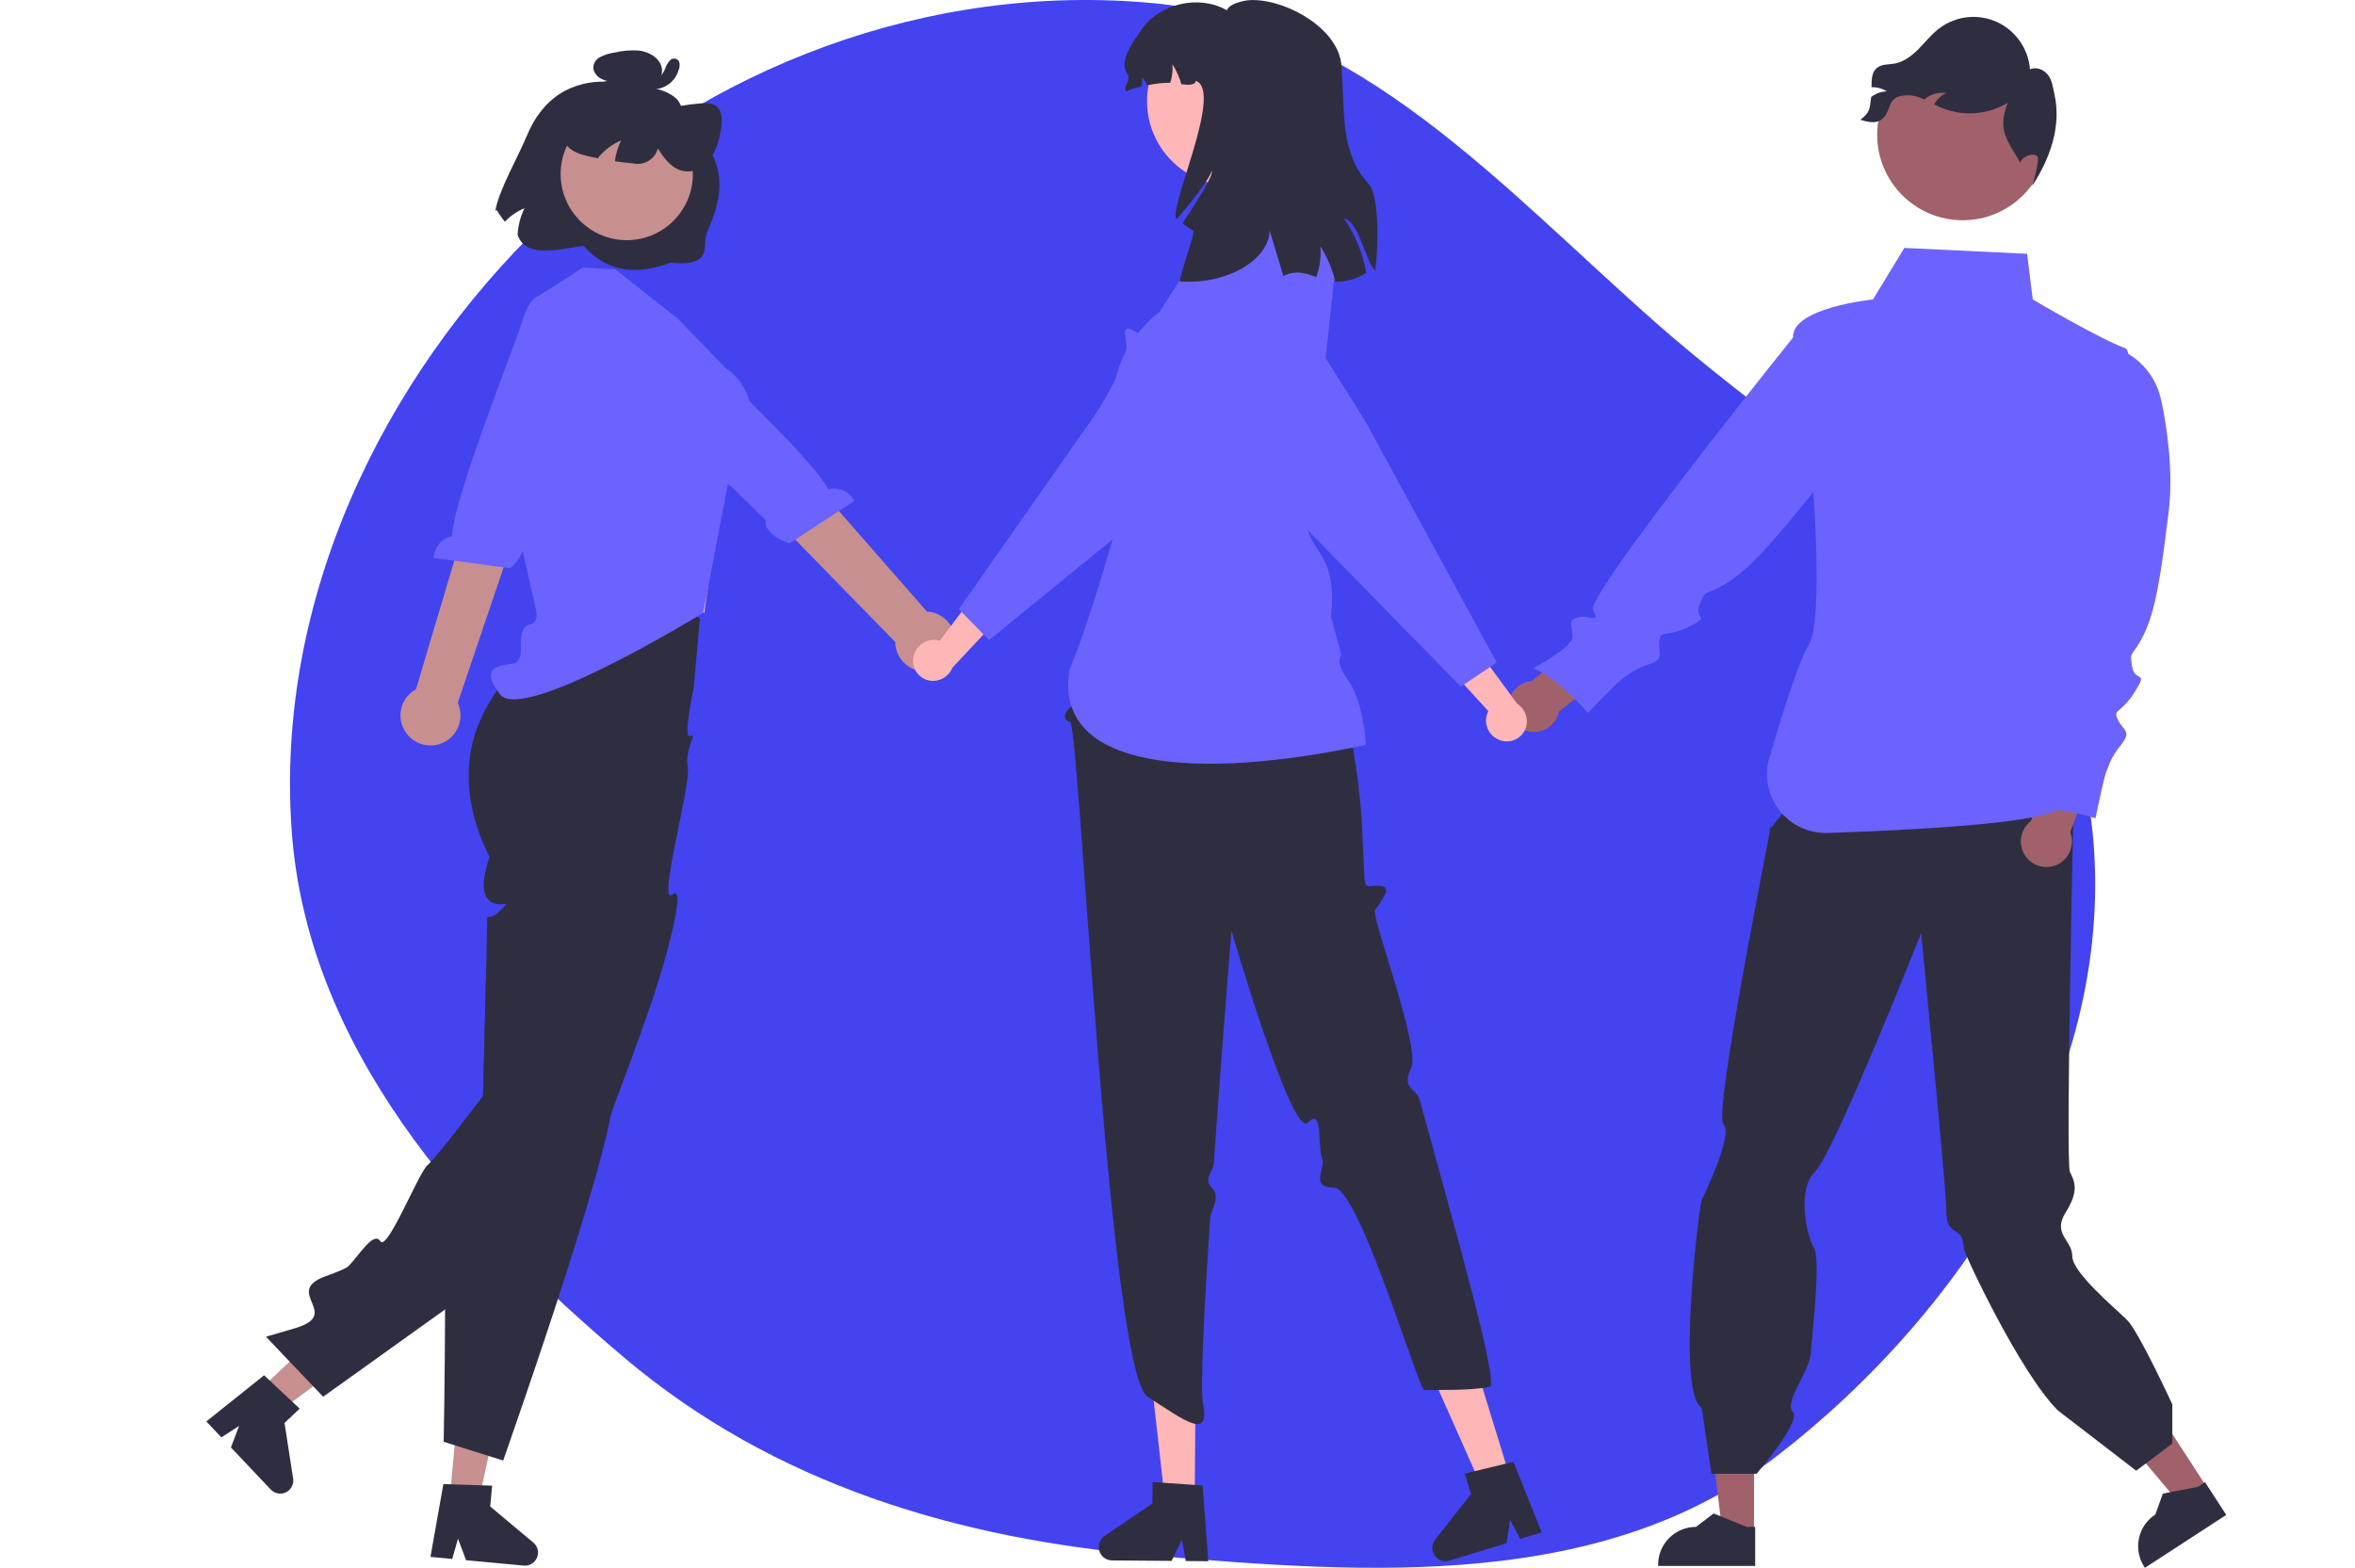 <svg width="446" height="297" viewBox="0 0 446 297" fill="none" xmlns="http://www.w3.org/2000/svg">
<path fill-rule="evenodd" clip-rule="evenodd" d="M218.253 0.584C257.295 4.196 284.342 35.406 313.817 61.336C346.694 90.26 391.632 113.563 396.253 157.179C401.105 202.971 372.916 247.711 336.54 275.811C303.659 301.212 259.61 298.188 218.253 294.685C181.452 291.567 146.658 281.172 118.392 257.331C87.056 230.9 58.102 198.143 55.226 157.179C52.194 113.977 72.08 71.814 103.267 41.857C133.831 12.5 176.112 -3.314 218.253 0.584Z" fill="#4343F0"/>
<path d="M418.039 281.866L413.034 285.12L398.082 267.338L405.481 262.528L418.039 281.866Z" fill="#A0616A"/>
<path d="M421.618 286.979L406.215 297L406.085 296.802C403.931 293.487 404.869 289.059 408.183 286.905L409.609 282.941L416.249 281.662L417.594 280.786L421.618 286.979Z" fill="#2F2E41"/>
<path d="M332.193 290.406H326.214L323.375 267.344H332.193V290.406Z" fill="#A0616A"/>
<path d="M332.404 296.642H314.026V296.407C314.026 292.456 317.229 289.251 321.179 289.251L324.536 286.701L330.799 289.251H332.404V296.642Z" fill="#2F2E41"/>
<path d="M394.04 149.337L340.457 150.516L335.144 157.16C335.144 157.16 335.6 154.82 335.193 157.388C334.786 159.957 324.449 211.248 326.399 212.971C328.349 214.694 322.697 226.567 322.277 227.29C321.857 228.012 317.383 263.763 322.277 266.702L324.116 279.18H332.675C332.675 279.18 341.247 269.252 339.525 267.455C337.803 265.658 342.734 259.675 342.925 256.464C343.117 253.254 344.912 238.706 343.518 236.372C342.123 234.038 340.235 225.283 343.777 221.887C347.319 218.491 363.833 176.776 363.833 176.776C363.833 176.776 368.634 225.678 368.622 229.519C368.609 234.514 371.886 232.038 371.886 236.422C371.886 237.305 382.556 260.07 389.733 267.189L404.562 278.606L411.406 273.469V266.047C411.406 266.047 405.062 252.278 402.846 250.067C400.631 247.857 392.46 241.077 392.46 237.978C392.46 234.878 388.616 233.798 391.202 229.685C393.787 225.573 392.905 223.801 392.016 222.035C391.127 220.269 392.812 147.688 392.812 147.688L394.04 149.337Z" fill="#2F2E41"/>
<path d="M371.701 41.721C380.644 41.721 387.893 34.467 387.893 25.519C387.893 16.571 380.644 9.317 371.701 9.317C362.758 9.317 355.508 16.571 355.508 25.519C355.508 34.467 362.758 41.721 371.701 41.721Z" fill="#A0616A"/>
<path d="M384.635 155.53L389.196 141.804L397.397 143.316L392.065 157.66C393.028 160.154 391.788 162.958 389.295 163.921C386.802 164.884 384 163.643 383.037 161.148C382.26 159.129 382.914 156.839 384.642 155.536L384.635 155.53Z" fill="#A0616A"/>
<path d="M290.107 129.004L301.277 119.816L307.411 125.466L295.26 134.759C294.748 137.383 292.205 139.093 289.582 138.581C286.96 138.068 285.25 135.524 285.763 132.9C286.176 130.776 287.953 129.183 290.113 129.004H290.107Z" fill="#A0616A"/>
<path d="M352.312 22.685C354.058 23.229 355.743 23.55 356.878 22.117C358.014 20.685 357.717 19.048 359.408 18.357C360.821 17.881 362.358 17.956 363.722 18.554C363.969 18.647 364.209 18.746 364.438 18.851C364.567 18.74 364.703 18.628 364.845 18.523C365.919 17.758 367.245 17.437 368.548 17.622C367.597 18.085 366.807 18.832 366.307 19.765C366.776 19.999 367.252 20.234 367.727 20.431C371.812 22.105 376.44 21.753 380.223 19.487C378.353 24.42 379.81 26.174 382.55 30.681L382.661 30.947C382.389 29.767 385.975 28.403 385.975 30.113C385.814 31.867 385.432 33.596 384.833 35.25C388.35 29.946 390.43 23.741 389.066 17.789C388.776 16.541 388.647 15.195 387.851 14.183C387.061 13.17 385.598 12.578 384.444 13.152C384.006 7.237 378.859 2.791 372.948 3.229C370.843 3.384 368.838 4.155 367.171 5.446C365.746 6.545 364.623 7.99 363.352 9.274C362.08 10.558 360.575 11.732 358.791 12.046C357.662 12.244 356.391 12.127 355.49 12.843C354.447 13.67 354.434 15.128 354.441 16.523C355.465 16.492 356.471 16.77 357.335 17.313C356.28 17.338 355.255 17.702 354.416 18.338C354.397 18.351 354.385 18.357 354.373 18.375C354.064 20.728 354.188 21.222 352.324 22.691L352.312 22.685Z" fill="#2F2E41"/>
<path d="M409.282 75.786C408.517 72.131 406.27 68.963 403.074 67.037C402.956 66.432 402.747 66.043 402.426 65.931C397.822 64.295 384.974 56.731 384.974 56.731L383.9 48.081L360.654 46.963L354.705 56.731C354.705 56.731 339.296 58.281 339.58 63.925C335.846 68.58 319.234 89.395 309.28 103.158C304.522 109.733 301.282 114.704 301.696 115.525C303.097 118.297 301.128 116.427 298.925 116.927C296.722 117.427 297.79 118.73 297.839 120.65C297.888 122.57 290.316 126.608 290.316 126.608C294.939 128.263 300.727 135.055 300.727 135.055C300.727 135.055 306.33 129.146 307.348 128.529C308.367 127.911 308.934 127.01 312.156 125.892C315.377 124.775 314.026 123.922 314.26 121.551C314.495 119.18 315.278 120.934 319.802 118.748C324.325 116.562 320.653 117.396 321.906 114.408C323.159 111.419 322.758 113.055 326.83 110.586C329.28 109.104 331.706 106.918 335.087 103.158C337.334 100.657 339.993 97.465 343.363 93.309C343.387 93.278 343.406 93.254 343.431 93.223C343.659 96.594 343.832 99.959 343.937 103.158C344.233 112.234 343.949 119.89 342.628 122.002C340.777 124.96 337.636 134.864 335.087 143.557C333.366 149.448 336.735 155.616 342.622 157.345C343.751 157.678 344.93 157.827 346.109 157.79C361.931 157.265 385.085 156.061 389.602 153.412C392.058 153.764 394.484 154.295 396.859 155.005C396.859 155.005 398.458 147.015 398.989 145.953C399.519 144.885 399.519 143.823 401.648 141.162C403.777 138.5 402.179 138.5 401.118 136.37C400.05 134.24 401.648 135.302 404.314 131.042C406.974 126.781 404.314 129.442 403.783 126.25C403.253 123.052 403.783 124.651 405.912 120.391C407.677 116.859 408.708 112.228 409.924 103.17C410.177 101.299 410.43 99.237 410.707 96.958C411.614 89.419 410.467 81.368 409.307 75.798L409.282 75.786Z" fill="#6C63FF"/>
<path d="M49.147 263.337L52.942 267.35L70.566 254.285L64.969 248.357L49.147 263.337Z" fill="#C78F8F"/>
<path d="M55.367 265.553L51.072 261.515L50.017 260.527L39.075 269.276L41.92 272.283L45.271 270.135L43.734 274.197L51.282 282.175C52.219 283.169 53.781 283.212 54.768 282.274C55.354 281.718 55.638 280.903 55.515 280.1L53.886 269.56L56.755 266.844L55.373 265.547L55.367 265.553Z" fill="#2F2E41"/>
<path d="M132.566 117.186L131.363 130.332C131.363 130.332 129.265 140.235 130.715 139.433C132.165 138.63 129.561 142.242 130.246 145.379C130.931 148.515 124.377 171.874 127.345 169.453C130.314 167.033 125.63 183.753 122.668 192.002C121.761 194.553 120.829 197.134 119.891 199.696C119.706 200.215 119.521 200.727 119.329 201.246C118.114 204.58 116.898 207.865 115.732 210.964C115.565 211.397 115.405 211.829 115.244 212.255C115.238 212.267 115.238 212.28 115.232 212.28C111.393 222.387 108.104 230.34 106.79 231.655C106.105 232.341 95.237 240.195 84.284 248.061C72.787 256.316 61.198 264.59 61.198 264.59L50.374 253.229C50.374 253.229 50.633 253.155 51.121 253.007C52.022 252.747 53.688 252.26 55.872 251.611C64.981 248.925 53.41 244.745 61.679 241.757C64.012 240.917 65.567 240.262 65.919 239.917C67.974 237.91 70.732 233.125 72.034 235.131C73.337 237.138 79.242 222.227 80.945 220.751C81.859 219.954 84.839 216.231 87.394 212.959C89.591 210.143 91.479 207.655 91.479 207.655C91.479 207.655 91.516 206.321 91.572 204.197C91.652 201.054 91.769 196.17 91.893 191.28C91.893 191.28 91.893 191.278 91.893 191.274C91.936 189.434 91.979 187.594 92.022 185.846C92.053 184.494 92.084 183.191 92.115 181.987C92.195 178.382 92.251 175.652 92.251 174.973C92.251 172.744 92.251 174.479 94.01 173.133C94.275 172.929 94.522 172.701 94.756 172.466C95.133 172.127 95.478 171.756 95.793 171.361C95.922 171.083 95.114 171.46 94.065 171.25C93.497 171.139 92.973 170.867 92.547 170.472C90.338 168.484 92.72 162.371 92.72 162.371C87.697 152.319 88.061 144.076 90.412 137.722C92.171 133.166 94.96 129.072 98.564 125.775C99.934 124.466 101.427 123.293 103.025 122.274L103.18 121.44L104.877 112.246C105.778 111.752 106.716 111.32 107.685 110.968C110.696 109.888 113.936 109.567 117.102 110.03C120.249 110.487 123.297 111.475 126.117 112.95C128.419 114.111 130.585 115.531 132.56 117.186H132.566Z" fill="#2F2E41"/>
<path d="M85.173 283.817L90.671 284.33L95.306 262.873L87.191 262.12L85.173 283.817Z" fill="#C78F8F"/>
<path d="M101.008 292.227L92.837 285.38L93.207 281.44L91.307 281.378L85.42 281.187H85.413L83.969 281.138L81.519 294.932L85.648 295.314L86.74 291.486L88.264 295.561L90.449 295.765L99.193 296.58C99.267 296.58 99.348 296.592 99.422 296.592C100.125 296.592 100.792 296.29 101.261 295.765C101.619 295.37 101.835 294.876 101.884 294.345C101.958 293.536 101.631 292.746 101.008 292.227Z" fill="#2F2E41"/>
<path d="M115.738 210.964C113.646 222.356 104.791 249.067 99.434 264.701C96.997 271.845 95.294 276.68 95.294 276.68L92.517 275.803H92.511L87.814 274.321L86.105 273.778H86.099L84.025 273.117C84.025 273.117 84.266 260.36 84.291 248.061C84.309 242.905 84.285 237.823 84.186 233.798C84.075 229.408 83.883 226.265 83.569 225.641C82.267 223.085 84.445 222.813 86.747 222.171C89.055 221.523 87.253 220.547 86.358 218.473C85.753 217.089 86.944 215.243 87.79 214.194C88.024 213.897 88.271 213.613 88.536 213.348C88.536 213.348 88.129 213.206 87.401 212.959C89.598 210.143 91.486 207.655 91.486 207.655C91.486 207.655 91.523 206.321 91.579 204.197C91.659 201.054 91.776 196.17 91.9 191.28C91.9 191.28 91.9 191.278 91.9 191.274C91.943 189.434 91.986 187.594 92.029 185.846C95.559 188.557 98.99 191.212 102.1 193.67C102.107 193.67 102.113 193.682 102.113 193.694C109.586 199.603 115.195 204.345 115.985 205.852C116.343 206.531 116.22 208.346 115.738 210.964Z" fill="#2F2E41"/>
<path d="M101.767 94.964L102.927 105.695L102.248 119.767L133.399 116.068L136.324 94.964L132.597 95.001L101.767 94.964Z" fill="#FFB6B6"/>
<path d="M128.271 60.3L116.546 51.038L110.394 50.68L101.261 56.534L99.027 67.951L93.738 80.806L101.495 115.494C101.495 115.494 102.223 117.983 100.317 118.285C98.41 118.588 98.638 122.255 98.638 122.255C98.638 122.255 99.027 125.435 97.176 125.713C95.324 125.991 90.387 125.991 94.707 131.548C99.027 137.105 133.196 116.087 133.196 116.087L138.157 90.037C138.157 90.037 147.784 77.101 137.417 69.698L128.278 60.306L128.271 60.3Z" fill="#6C63FF"/>
<path d="M77.082 139.056C75.132 136.617 75.521 133.061 77.958 131.11C78.218 130.9 78.495 130.714 78.785 130.56L93.534 81.04L102.754 85.684L86.69 133.153C88.005 136.006 86.764 139.383 83.913 140.699C81.531 141.798 78.705 141.125 77.076 139.062L77.082 139.056Z" fill="#C78F8F"/>
<path d="M103.377 56.071C103.377 56.071 100.742 54.669 98.94 60.733C97.496 65.592 85.784 94.513 85.636 101.546C83.655 101.966 82.205 103.676 82.118 105.701L96.602 107.64C99.132 105.504 99.798 102.62 98.817 101.762L101.964 93.167L115.084 65.826L105.309 57.034L103.384 56.052L103.377 56.071Z" fill="#6C63FF"/>
<path d="M180.762 122.78C181.472 119.736 179.577 116.698 176.535 115.994C176.208 115.92 175.881 115.871 175.548 115.852L141.718 77.194L134.541 85.764L169.537 121.613C169.58 124.75 172.16 127.263 175.301 127.213C177.923 127.176 180.182 125.342 180.762 122.78Z" fill="#C78F8F"/>
<path d="M121.187 59.331C121.187 59.331 122.958 56.929 127.203 61.615C130.604 65.369 153.665 86.381 156.843 92.661C158.812 92.179 160.854 93.099 161.811 94.89L149.592 102.904C146.389 102.071 144.544 99.761 145.056 98.564L138.509 92.179L114.861 73.205L119.878 61.047L121.187 59.331Z" fill="#6C63FF"/>
<path d="M284.103 140.235C282.072 139.532 280.968 137.34 281.616 135.29C281.684 135.092 281.764 134.895 281.863 134.709L272.52 124.497L276.031 117.927L287.318 133.302C288.836 134.265 289.515 136.123 288.978 137.84C288.33 139.828 286.188 140.915 284.201 140.266C284.17 140.254 284.133 140.242 284.103 140.235Z" fill="#FFB6B6"/>
<path d="M224.201 62.665C223.892 64.11 223.861 65.592 224.102 67.049C224.164 67.463 224.256 67.87 224.367 68.272C224.787 69.772 225.182 71.149 225.564 72.396C225.787 73.168 226.021 73.897 226.243 74.576C227.521 78.527 228.52 80.763 229.23 81.232C229.576 81.46 229.915 81.67 230.254 81.88C231.97 82.93 233.21 83.689 232.377 85.622C232.254 85.9 232.112 86.165 231.951 86.418C231.674 86.844 231.371 87.252 231.044 87.635C230.853 87.851 230.68 88.079 230.526 88.32C230.322 88.629 230.23 88.882 230.341 89.117C230.483 89.407 230.871 89.549 231.705 89.586C231.84 89.586 231.988 89.598 232.155 89.598C232.211 89.598 232.26 89.598 232.322 89.598C232.427 89.598 232.55 89.598 232.673 89.598C233.704 89.58 235.037 90.123 236.462 90.951C240.671 93.402 245.626 98.341 245.688 98.397L276.648 130.072L277.253 129.671L278.685 128.708L279.178 128.374L279.746 127.991L282.208 126.343L283.455 125.509L275.47 110.839L274.6 109.246L273.853 107.869L258.61 79.855L252.557 70.223L251.205 68.074L245.447 58.923C242.029 53.477 234.846 51.841 229.403 55.262C229.316 55.317 229.23 55.373 229.144 55.428C226.626 57.108 224.855 59.695 224.207 62.653L224.201 62.665Z" fill="#6C63FF"/>
<path d="M226.255 284.015L220.584 283.966L218.072 261.564L226.44 261.632L226.255 284.015Z" fill="#FFB6B6"/>
<path d="M227.754 281.397L226.273 281.298L220.232 280.885L218.288 280.755L218.251 284.812L209.192 290.961C208.032 291.752 207.729 293.326 208.519 294.487C208.988 295.179 209.766 295.592 210.599 295.598L221.873 295.691L223.848 291.69L224.57 295.716L228.828 295.753L227.754 281.397Z" fill="#2F2E41"/>
<path d="M285.972 279.866L280.548 281.533L271.396 260.935L279.4 258.477L285.972 279.866Z" fill="#FFB6B6"/>
<path d="M286.614 276.92L285.17 277.272L279.289 278.699L277.395 279.162L278.586 283.046L271.804 291.64C270.934 292.739 271.125 294.339 272.224 295.209C272.878 295.728 273.742 295.889 274.538 295.642L285.319 292.326L285.991 287.911L287.898 291.529L291.965 290.276L286.614 276.92Z" fill="#2F2E41"/>
<path d="M214.845 95.656L204.021 127.127L203.663 129.646C200.935 132.24 204.36 133.092 203.077 133.777C201.793 134.462 200.929 136.376 202.657 136.716C204.385 137.056 209.97 259.817 217.332 264.584C224.694 269.351 229.174 272.796 227.822 265.819C227.279 263.009 228.051 247.931 229.162 230.927C229.285 229 231.284 226.963 229.55 225.086C227.816 223.209 229.766 221.98 229.871 220.424C231.426 198.22 233.216 176.301 233.216 176.301C233.216 176.301 244.688 215.731 247.668 212.675C250.649 209.618 249.47 217.139 250.378 219.38C251.137 221.257 247.891 224.944 252.661 224.999C257.431 225.055 268.638 263.38 269.773 263.337C272.026 263.25 278.357 263.491 282.115 262.719C283.973 262.336 275.728 233.322 268.848 208.266C268.298 206.266 265.312 206.222 267.231 202.363C269.15 198.504 259.597 173.547 260.412 172.392C262.59 169.33 263.417 167.996 261.269 167.799C259.122 167.601 258.486 168.774 258.375 165.804C258.264 162.834 257.888 155.505 257.888 155.505C257.888 155.505 256.333 126.516 245.441 110.499L244.515 100.984L214.82 95.649L214.845 95.656Z" fill="#2F2E41"/>
<path d="M241.887 35.565L227.533 37.609L226.669 48.007L219.585 59.096C219.585 59.096 203.842 70.18 214.821 87.697C210.643 102.781 206.49 117.254 202.528 126.899C199.442 146.039 227.082 147.873 258.684 141.1C258.684 141.1 258.246 132.912 255.383 128.979C252.52 125.046 254.075 124.188 254.075 124.188L252.069 116.834C253.205 106.208 249.372 105.257 247.577 100.348L253.038 49.415L241.887 35.571V35.565Z" fill="#6C63FF"/>
<path d="M172.975 124.595C173.29 122.471 175.24 120.983 177.375 121.243C177.585 121.273 177.788 121.317 177.986 121.378L186.298 110.314L193.395 112.561L180.368 126.491C179.701 128.158 177.998 129.171 176.215 128.955C174.141 128.683 172.685 126.781 172.956 124.706C172.956 124.669 172.969 124.639 172.969 124.602L172.975 124.595Z" fill="#FFB6B6"/>
<path d="M246.829 55.694C246.626 55.441 246.404 55.194 246.169 54.953C242.831 51.514 237.727 50.477 233.315 52.335C233.105 52.422 232.895 52.52 232.692 52.619C225.317 56.244 221.337 58.658 220.856 59.788C220.689 60.171 220.547 60.547 220.405 60.912C220.269 61.27 220.14 61.609 220.004 61.918C219.436 63.239 218.782 64.061 217.116 63.69C216.56 63.554 216.03 63.35 215.53 63.079C215.302 62.968 215.092 62.85 214.894 62.739C214.178 62.344 213.66 62.06 213.308 62.319C212.969 62.572 212.957 63.215 213.265 64.703C213.37 65.326 213.352 65.956 213.216 66.574C212.809 68.364 212.167 70.099 211.315 71.729C210.038 74.286 208.6 76.755 207.008 79.126L192.327 100.07L191.333 101.484L190.247 103.034L181.583 115.395L182.095 115.92L184.243 118.112L184.718 118.6L185.15 119.045L186.267 120.187L187.316 121.255L210.723 102.176L213.333 100.046L218.011 96.23L227.594 88.419L245.731 71.624C248.045 69.5 249.39 66.524 249.465 63.381C249.465 63.276 249.471 63.178 249.471 63.073C249.477 60.381 248.545 57.769 246.829 55.694Z" fill="#6C63FF"/>
<path d="M233.265 35.189C242.123 35.189 249.304 28.004 249.304 19.141C249.304 10.278 242.123 3.094 233.265 3.094C224.407 3.094 217.227 10.278 217.227 19.141C217.227 28.004 224.407 35.189 233.265 35.189Z" fill="#FFB6B6"/>
<path d="M254.525 41.394C256.678 44.475 258.116 48.001 258.739 51.705C257.005 52.817 254.987 53.397 252.926 53.385C252.858 53.113 252.784 52.847 252.704 52.576C252.105 50.489 251.217 48.488 250.069 46.648C250.229 48.636 249.958 50.631 249.279 52.508C248.193 52.014 247.027 51.711 245.836 51.619C244.867 51.619 243.91 51.847 243.04 52.279C242.034 48.933 241.103 45.852 240.442 43.641C240.424 49.18 232.309 54.008 223.459 53.304C223.139 53.107 226.348 43.999 226.039 43.789C225.329 43.32 224.638 42.808 223.953 42.308C226.847 37.831 229.995 33.033 229.458 32.311C229.495 33.2 226.323 37.479 222.867 41.517C220.948 40.109 231.846 17.177 226.465 15.319C226.372 16.128 225.187 16.128 223.737 15.961C223.355 14.627 222.787 13.349 222.046 12.176C222.145 13.361 221.997 14.553 221.627 15.683C220.195 15.683 218.769 15.831 217.369 16.134C217.048 15.621 216.69 15.14 216.301 14.677C216.338 15.239 216.32 15.807 216.252 16.369C214.826 16.677 213.648 17.035 213.475 17.326C212.358 16.918 214.265 15.066 213.567 14.109C211.79 11.713 214.425 8.212 216.097 5.736C219.522 0.661 227.045 -1.099 232.37 1.951C232.611 1.124 233.839 0.574 235.419 0.204C236.085 0.055 236.77 -0.006 237.455 0.012C244.25 0.13 253.679 5.742 254.049 12.528C254.08 13.207 254.13 13.948 254.179 14.738C254.66 22.333 254.068 29.341 259.252 34.898C261.128 36.905 261.152 46.42 260.43 51.322C258.56 49.353 257.234 41.696 254.537 41.406L254.525 41.394Z" fill="#2F2E41"/>
<path d="M99.73 25.809C98.323 29.323 94.349 36.226 93.806 39.992L94.046 39.752C94.509 40.542 95.034 41.295 95.62 41.999C96.663 40.9 97.928 40.029 99.329 39.449C98.564 41.017 98.119 42.721 98.027 44.463C99.526 49.168 106.462 47.075 110.523 46.556C114.577 51.199 119.977 52.409 127.049 49.742C129.024 49.946 131.239 50.069 132.622 48.902C134.004 47.735 133.183 45.568 133.93 43.932C139.237 32.268 134.337 28.063 130.178 22.772C129.264 21.611 129.264 19.87 128.154 18.758C126.605 17.221 124.235 16.745 122.051 16.369C123.205 16.43 124.309 15.881 124.963 14.93C125.537 13.967 125.519 12.757 124.926 11.812C124.143 10.515 122.52 9.762 120.952 9.571C119.409 9.466 117.854 9.601 116.355 9.966C115.38 10.095 114.435 10.398 113.572 10.855C112.732 11.299 112.263 12.226 112.387 13.164C112.652 14.022 113.294 14.72 114.133 15.047C114.763 15.313 115.429 15.498 116.108 15.591C112.991 15.183 109.82 15.739 107.024 17.184C103.519 19.055 101.155 22.296 99.742 25.809H99.73Z" fill="#2F2E41"/>
<path d="M118.7 45.494C125.615 45.494 131.221 39.885 131.221 32.966C131.221 26.047 125.615 20.438 118.7 20.438C111.785 20.438 106.179 26.047 106.179 32.966C106.179 39.885 111.785 45.494 118.7 45.494Z" fill="#C78F8F"/>
<path d="M106.654 26.248C107.382 28.446 109.455 29.15 111.375 29.594C111.979 29.736 112.59 29.866 113.201 29.983C113.43 29.699 113.67 29.422 113.923 29.162C114.966 28.063 116.231 27.193 117.632 26.612C117.027 27.853 116.626 29.181 116.441 30.545C117.601 30.712 118.768 30.854 119.94 30.959C122.001 31.397 124.044 30.144 124.587 28.106C125.654 29.854 126.913 31.496 128.641 32.188C130.665 32.916 132.93 32.237 134.226 30.514C135.22 29.144 135.911 27.581 136.25 25.921C136.738 23.976 137.009 21.734 136.053 20.506C135.281 19.505 133.955 19.487 132.726 19.579C130.024 19.789 127.345 20.271 124.735 21.03L124.513 21.524C124.963 18.832 123.988 16.239 122.192 15.319C120.983 14.701 119.52 14.806 118.101 14.93C116.281 15.01 114.479 15.362 112.763 15.961C110.788 16.721 109.098 18.073 107.925 19.826C106.666 21.741 106.043 24.346 106.666 26.242L106.654 26.248Z" fill="#2F2E41"/>
<path d="M124.507 14.535C124.384 14.498 124.705 14.547 124.594 14.547C124.649 14.547 124.705 14.535 124.76 14.523C124.767 14.523 124.896 14.479 124.81 14.51C124.995 14.455 125.162 14.344 125.285 14.195C125.581 13.831 125.81 13.417 125.97 12.979C126.167 12.399 126.488 11.861 126.908 11.411C127.328 10.991 128.006 10.991 128.426 11.411C128.506 11.491 128.568 11.577 128.624 11.676C128.784 12.257 128.728 12.868 128.469 13.411C128.29 13.961 128.025 14.479 127.679 14.949C127.099 15.708 126.316 16.288 125.415 16.61C124.372 16.986 123.236 17.023 122.175 16.702C121.774 16.535 121.589 16.078 121.749 15.677C121.823 15.498 121.965 15.35 122.138 15.27L123.909 14.547C124.298 14.374 124.76 14.547 124.933 14.942C125.106 15.331 124.933 15.794 124.538 15.967L122.767 16.696L122.736 15.264C122.959 15.325 123.187 15.368 123.415 15.381C123.662 15.405 123.909 15.393 124.15 15.35C124.384 15.319 124.606 15.264 124.828 15.183C124.97 15.134 125.106 15.072 125.242 15.01C125.291 14.986 125.341 14.961 125.39 14.936C125.39 14.936 125.594 14.819 125.501 14.874C125.729 14.726 125.945 14.56 126.143 14.374C126.211 14.306 126.279 14.239 126.334 14.158C126.433 14.035 126.525 13.905 126.612 13.769C126.785 13.485 126.927 13.177 127.025 12.855C127.068 12.72 127.105 12.584 127.136 12.448C127.143 12.374 127.161 12.3 127.18 12.226C127.247 12.047 127.167 12.331 127.241 12.405L127.568 12.646C127.692 12.683 127.827 12.664 127.932 12.59C127.969 12.534 127.963 12.547 127.908 12.615C127.846 12.701 127.784 12.787 127.729 12.88C127.612 13.096 127.507 13.325 127.414 13.553C127.217 14.041 126.976 14.504 126.68 14.942C126.087 15.844 124.989 16.264 123.946 15.986C123.551 15.825 123.353 15.381 123.502 14.979C123.662 14.584 124.106 14.393 124.507 14.535Z" fill="#2F2E41"/>
</svg>
